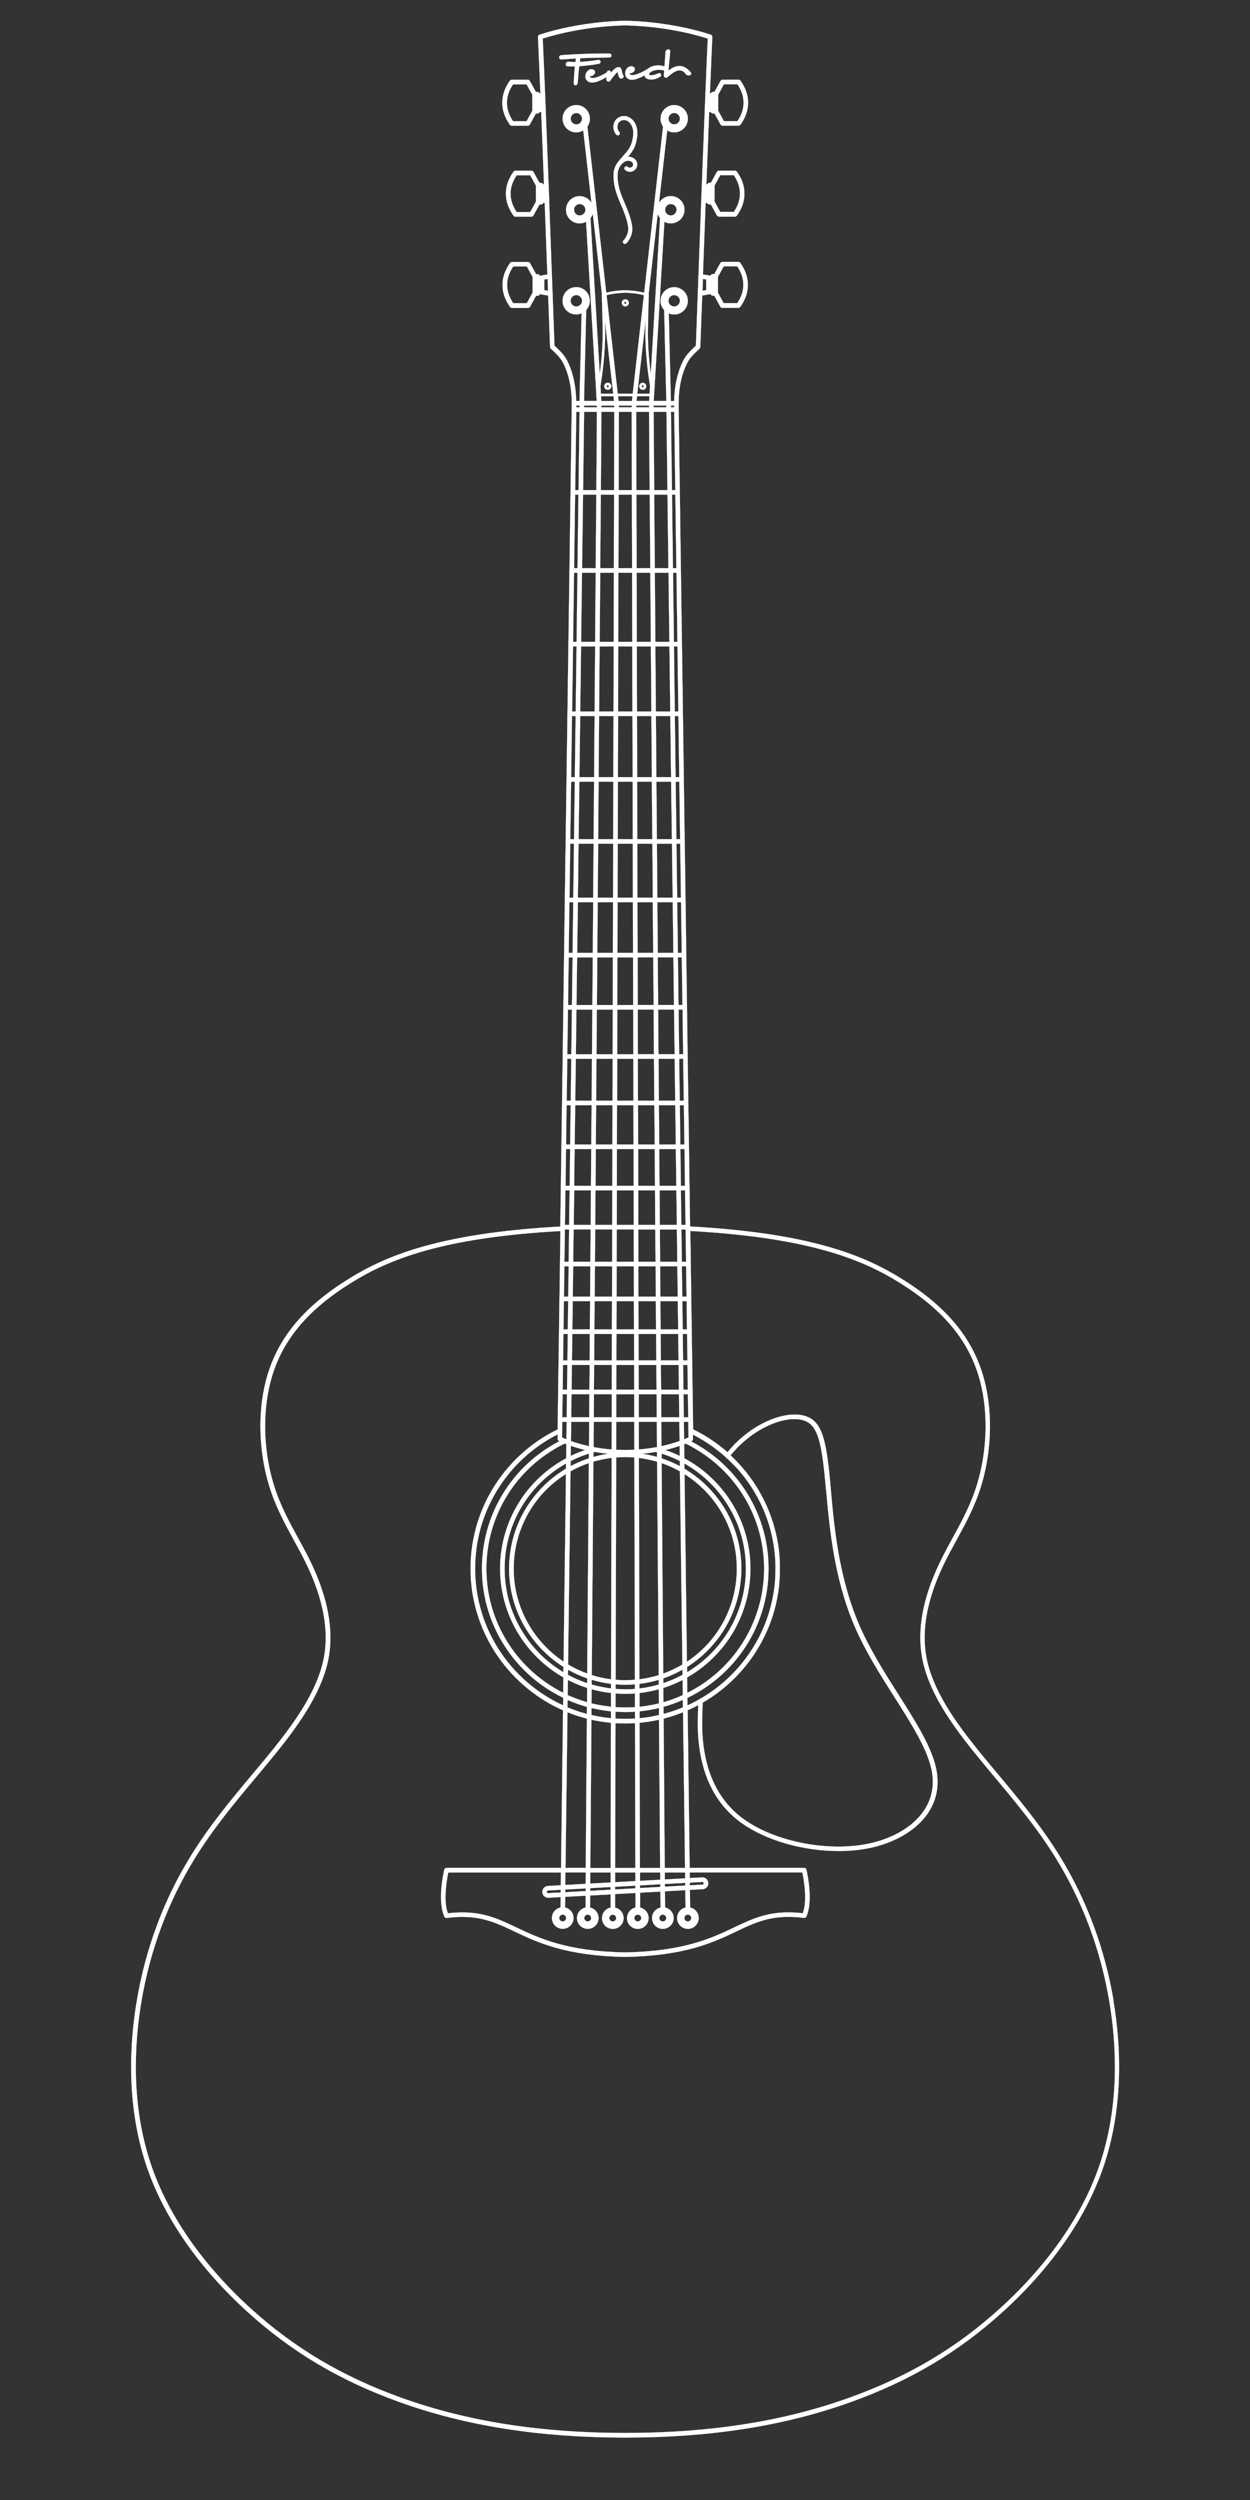 <svg xmlns="http://www.w3.org/2000/svg" id="Layer_1" viewBox="0 0 300 600"><rect x="0" y="0" width="300" height="600" fill="#333333" stroke="none"/><defs><style>.cls-1{fill:#fff;stroke:#fff;stroke-miterlimit:10;stroke-width:.03px;}</style></defs><path class="cls-1" d="M267.26,480.18c-2.11-12.54-6.47-24.23-12.96-34.76-4.52-7.33-9.77-13.61-14.85-19.68-1.82-2.18-3.55-4.24-5.19-6.29-5.19-6.49-10.67-14.19-12-22.15-1.05-6.27.28-13.43,3.97-21.28,1.04-2.21,2.2-4.33,3.33-6.4,2.2-4.02,4.48-8.18,6-13.27,2.59-8.64,2.71-18.52.31-26.44-2.8-9.23-9.04-16.57-19.65-23.11-8.53-5.26-21.22-10.84-50.6-12.45l-.27-19.13h0s-.15-10.52-.15-10.52h0s0,0,0,0l-.16-11.14s0,0,0,0c0,0,0,0,0,0l-.16-11.81s0,0,0,0h0s-.17-12.51-.17-12.51c0,0,0,0,0,0,0,0,0,0,0,0l-.18-13.25s0,0,0,0c0,0,0,0,0,0l-.2-14.04h0s-.21-14.88-.21-14.88h0s-.22-15.76-.22-15.76c0,0,0,0,0,0,0,0,0,0,0,0l-.23-16.69s0,0,0,0,0,0,0,0l-.25-17.68s0,0,0,0c0,0,0,0,0,0l-.26-18.74s0,0,0,0c0,0,0,0,0,0l-.28-19.86v-1.52s0,0,0,0,0,0,0,0c-.03-3.52.66-6.91,1.96-9.53.43-.86.95-1.73,3.05-3.61.11-.1.18-.24.18-.38,0-.11.05-1.37.13-3.47l.02-.52c.08-2.14.18-5.01.31-8.38l1.57-.27c.07-.01.14-.04.21-.08h.16c.12.2.32.34.57.39.04,0,.08.01.11.01h.28l1.45,2.63c.1.17.28.28.48.28h3.86c.18,0,.34-.09.45-.23,1.22-1.72,1.83-3.49,1.82-5.28h0c.01-1.8-.6-3.57-1.82-5.29-.1-.14-.27-.23-.45-.23h-3.86c-.2,0-.38.11-.48.28l-1.45,2.63h-.28s-.08,0-.11.01c-.25.05-.45.19-.57.39h-.16c-.06-.04-.13-.07-.21-.08l-1.39-.23c.19-5.15.41-11.03.64-17.12.05-.01.09-.03.14-.06h.16c.12.2.32.34.57.39.04,0,.08.01.11.01h.28l1.45,2.63c.1.17.28.28.48.28h3.86c.18,0,.34-.09.45-.23,1.22-1.72,1.83-3.49,1.82-5.28h0c.01-1.8-.6-3.57-1.82-5.29-.1-.14-.27-.23-.45-.23h-3.86c-.2,0-.38.11-.48.28l-1.45,2.63h-.28s-.08,0-.11.01c-.25.05-.45.19-.57.39h-.12c.22-5.87.45-11.81.67-17.35.06-.01.11-.04.16-.07h.16c.12.2.32.34.57.39.04,0,.07.01.11.01h.28l1.45,2.63c.1.17.28.28.48.28h3.86c.18,0,.34-.09.45-.23,1.22-1.72,1.83-3.49,1.82-5.28h0c.01-1.8-.6-3.57-1.82-5.29-.1-.14-.27-.23-.45-.23h-3.86c-.2,0-.38.11-.48.28l-1.45,2.63h-.28s-.08,0-.11.01c-.25.05-.45.19-.57.39h-.14c.21-5.18.41-9.86.58-13.58.01-.24-.14-.47-.38-.54-9.76-3.17-19.44-3.33-20.51-3.33h-.06c-1.07,0-10.74.16-20.51,3.33-.23.08-.39.3-.38.54.17,3.72.37,8.4.58,13.59h-.13c-.12-.2-.32-.34-.57-.39-.04,0-.08-.01-.11-.01h-.28l-1.45-2.63c-.1-.17-.28-.28-.48-.28h-3.86c-.18,0-.34.09-.45.23-1.22,1.72-1.83,3.49-1.82,5.28h0c-.01,1.8.6,3.57,1.82,5.29.1.14.27.23.45.23h3.86c.2,0,.38-.11.48-.28l1.45-2.63h.28s.08,0,.11-.01c.25-.05.45-.19.57-.39h.16s.1.05.16.07c.22,5.54.45,11.48.67,17.35h-.12c-.12-.2-.32-.34-.57-.39-.04,0-.08-.01-.11-.01h-.28l-1.45-2.63c-.1-.17-.28-.28-.48-.28h-3.86c-.18,0-.34.09-.45.23-1.22,1.72-1.83,3.49-1.82,5.28h0c-.01,1.8.6,3.57,1.82,5.29.1.14.27.23.45.23h3.86c.2,0,.38-.11.48-.28l1.45-2.63h.28s.08,0,.11-.01c.25-.05.45-.19.57-.39h.16s.08.04.13.06c.23,6.09.45,11.98.64,17.13l-1.38.23c-.07.01-.14.04-.21.08h-.16c-.12-.2-.32-.34-.57-.39-.04,0-.08-.01-.11-.01h-.28l-1.45-2.63c-.1-.17-.28-.28-.48-.28h-3.86c-.18,0-.34.09-.45.23-1.22,1.72-1.83,3.49-1.82,5.28h0c-.01,1.8.6,3.57,1.82,5.29.1.14.27.23.45.23h3.86c.2,0,.38-.11.48-.28l1.45-2.63h.28s.08,0,.11-.01c.25-.05.45-.19.57-.39h.16c.06.04.13.07.21.08l1.57.26c.12,3.37.23,6.24.31,8.38l.02.52c.08,2.09.12,3.35.13,3.47,0,.15.07.29.18.38,2.1,1.88,2.63,2.75,3.05,3.61,1.3,2.62,2,6.01,1.96,9.53,0,0,0,0,0,0,0,0,0,0,0,0v1.52l-.28,19.86s0,0,0,0c0,0,0,0,0,0l-.26,18.74s0,0,0,0c0,0,0,0,0,0l-.25,17.69s0,0,0,0,0,0,0,0l-.23,16.69s0,0,0,0c0,0,0,0,0,0l-.22,15.76s0,0,0,0h0s-.21,14.88-.21,14.88h0s-.2,14.04-.2,14.04c0,0,0,0,0,0,0,0,0,0,0,0l-.18,13.25s0,0,0,0c0,0,0,0,0,0l-.17,12.51h0s-.16,11.81-.16,11.81c0,0,0,0,0,0,0,0,0,0,0,0l-.16,11.14s0,0,0,0,0,0,0,0l-.15,10.52s0,0,0,0h0s-.27,19.13-.27,19.13c-29.37,1.61-42.06,7.19-50.6,12.45-10.61,6.54-16.85,13.88-19.65,23.11-2.4,7.91-2.28,17.79.31,26.44,1.53,5.09,3.8,9.25,6.01,13.28,1.12,2.06,2.29,4.18,3.32,6.39,3.68,7.84,5.02,15,3.97,21.28-1.33,7.96-6.82,15.67-12,22.15-1.64,2.06-3.37,4.11-5.19,6.29-5.08,6.07-10.33,12.35-14.85,19.68-6.49,10.53-10.85,22.22-12.96,34.76-1.72,10.2-2.66,25.5,2.62,40.46,4.22,11.97,12.5,23.79,23.94,34.18,10.61,9.64,22.21,16.52,36.49,21.66,15.95,5.73,33.66,8.52,54.15,8.52s38.21-2.79,54.15-8.52c14.28-5.14,25.88-12.02,36.49-21.66,11.44-10.39,19.72-22.21,23.94-34.18,5.28-14.96,4.34-30.26,2.62-40.46ZM122.01,45.92h0c.05-.73.21-1.47.49-2.19-.28.73-.44,1.46-.49,2.19ZM203.84,575.45c-15.83,5.69-33.42,8.46-53.78,8.46s-37.96-2.77-53.78-8.46c-14.14-5.09-25.62-11.9-36.13-21.44-11.3-10.27-19.48-21.94-23.64-33.73-5.2-14.74-4.27-29.84-2.57-39.91,2.09-12.4,6.4-23.96,12.81-34.36,4.48-7.27,9.7-13.51,14.76-19.55,1.83-2.18,3.55-4.25,5.2-6.31,5.27-6.6,10.85-14.45,12.23-22.66,1.09-6.5-.28-13.87-4.05-21.92-1.05-2.24-2.22-4.38-3.36-6.46-2.17-3.97-4.42-8.08-5.91-13.06-2.54-8.44-2.65-18.09-.31-25.81,2.72-8.96,8.81-16.11,19.18-22.5,8.41-5.18,20.93-10.69,50.01-12.29l-.11,7.92h0s-.12,8.35-.12,8.35h0s-.44,31.34-.44,31.34c-.06.03-.12.06-.18.09-1.6.79-3.16,1.7-4.63,2.72-1.46,1.01-2.86,2.13-4.17,3.34-1.3,1.21-2.53,2.52-3.65,3.9-1.12,1.39-2.16,2.87-3.07,4.4-.77,1.29-1.46,2.64-2.07,4.01-.37.83-.7,1.68-1.01,2.54-.31.86-.58,1.75-.82,2.63-.24.89-.45,1.81-.63,2.71-.18.92-.32,1.85-.43,2.78-.11.94-.18,1.89-.22,2.84-.04.95-.04,1.91,0,2.85.03.94.11,1.88.21,2.81.1.92.24,1.85.42,2.75.17.9.38,1.8.62,2.69.24.87.51,1.75.81,2.61.49,1.41,1.08,2.82,1.75,4.16.79,1.6,1.7,3.16,2.72,4.63,1.01,1.46,2.13,2.86,3.34,4.17,1.21,1.3,2.52,2.53,3.9,3.65,1.39,1.12,2.87,2.16,4.4,3.07,1.29.77,2.64,1.46,4.01,2.07h0s-.48,37.82-.48,37.82h-27.5c-.26,0-.48.18-.53.43-.4,1.77-1.57,7.8.04,11.27.1.22.33.34.57.31,1.32-.17,2.58-.25,3.75-.25,5.15,0,8.54,1.62,12.48,3.49,5.48,2.61,12.31,5.86,26.62,6.11h.02s0,0,0,0c14.32-.26,21.15-3.51,26.63-6.12,3.93-1.87,7.33-3.49,12.47-3.49,1.19,0,2.42.08,3.75.25.24.03.46-.1.56-.31,1.6-3.48.43-9.51.04-11.27-.06-.25-.28-.43-.53-.43h-27.5l-.48-37.83c.5-.22.99-.44,1.48-.68.35-.17.7-.35,1.05-.54-.04,1.44-.07,2.49-.1,3.42-.02,1.64,0,3.64.28,6.01.97,8.4,4.46,14.77,10.35,18.94,5.79,4.1,14.67,6.64,23.18,6.64,2.54,0,4.97-.23,7.22-.68,9.47-1.9,18.17-8.43,16.25-18.74-.99-5.31-4.91-11.5-9.07-18.05-3.41-5.37-6.93-10.93-9.48-16.82-4.92-11.38-6.01-23.62-6.81-32.56v-.04c-.13-1.43-.25-2.79-.38-4.02-.91-8.76-2.15-11.99-5.14-13.27-2.8-1.21-7.06-.52-11.37,1.83-2.11,1.15-3.99,2.57-6.08,4.58-.01.01-.02.02-.03.03l-1.8,2.01c-.37-.32-.74-.64-1.11-.94-1.39-1.12-2.87-2.16-4.4-3.07-.89-.53-1.8-1.02-2.73-1.47l-.44-31.34h0s-.12-8.35-.12-8.35h0s-.11-7.92-.11-7.92c29.07,1.6,41.6,7.1,50.01,12.29,10.37,6.39,16.46,13.54,19.18,22.5,2.34,7.71,2.22,17.36-.31,25.81-1.49,4.98-3.74,9.08-5.92,13.07-1.13,2.07-2.3,4.21-3.35,6.45-3.78,8.05-5.14,15.42-4.05,21.92,1.38,8.21,6.95,16.06,12.23,22.66,1.65,2.06,3.37,4.12,5.2,6.31,5.05,6.04,10.28,12.29,14.76,19.55,6.41,10.4,10.72,21.97,12.81,34.36,1.7,10.07,2.63,25.17-2.57,39.91-4.16,11.8-12.34,23.46-23.64,33.73-10.5,9.54-21.98,16.35-36.13,21.44ZM126.43,63.93l1.38,2.51v3.82l-1.38,2.51h-3.25c-.98-1.45-1.47-2.94-1.46-4.41,0,0,0,0,0,0s0,0,0,0c-.01-1.48.48-2.96,1.46-4.41h3.25ZM130.64,67.08l.79-.13c.04.97.07,1.92.1,2.83l-.89-.15v-2.55ZM126.38,20.24l1.38,2.51v3.82l-1.38,2.51h-3.25c-.98-1.46-1.47-2.94-1.46-4.41,0,0,0,0,0,0s0,0,0,0c-.01-1.48.48-2.96,1.46-4.41h3.25ZM131.82,48.24c-.28-7.3-.57-14.88-.84-21.8,0,0,0,0,0,0-.26-6.59-.51-12.58-.72-17.19,9.47-3,18.75-3.15,19.78-3.15h.01s.03,0,.03,0c1.03,0,10.31.16,19.78,3.15-.82,17.96-2.24,57-2.71,69.86v.15c-.07,1.91-.12,3.21-.14,3.72-2.11,1.91-2.67,2.84-3.13,3.78-1.3,2.63-2.04,5.98-2.08,9.48h-.79l-.5-21.03c.37.16.77.26,1.2.27.03,0,.06,0,.09,0,1.79,0,3.23-1.4,3.28-3.18.03-.88-.29-1.71-.89-2.35-.6-.64-1.41-1-2.29-1.03-1.8-.05-3.32,1.38-3.37,3.18-.03.89.31,1.71.87,2.32l.52,21.81h-3.03l.08-1.34c.02-.05.03-.11.02-.17,0,0,0-.01,0-.02l2.47-41.47c.44.24.93.37,1.44.38.03,0,.06,0,.1,0,1.79,0,3.22-1.4,3.28-3.18.03-.88-.29-1.71-.89-2.34-.6-.64-1.41-1-2.29-1.03-.88-.03-1.71.29-2.35.89-.23.22-.43.47-.59.74l1.97-17.39c.49.3,1.07.47,1.68.47,1.81,0,3.28-1.47,3.28-3.28s-1.47-3.28-3.28-3.28-3.28,1.47-3.28,3.28c0,.7.22,1.35.6,1.89l-4.53,39.86c-1.8-.44-3.52-.55-4.46-.58h-.06s-.03,0-.05,0h-.06c-.94.02-2.67.13-4.47.58l-4.52-39.86c.38-.53.6-1.18.6-1.89,0-1.81-1.47-3.28-3.28-3.28s-3.28,1.47-3.28,3.28,1.47,3.28,3.28,3.28c.62,0,1.19-.17,1.68-.47l1.97,17.39c-.57-.98-1.62-1.62-2.83-1.62-.03,0-.06,0-.1,0-.87.03-1.69.39-2.29,1.03-.6.64-.92,1.47-.89,2.34.05,1.79,1.49,3.18,3.28,3.18.03,0,.06,0,.1,0,.51-.02,1-.15,1.44-.39l2.46,41.49s0,0,0,0c-.01.05,0,.1,0,.15l.08,1.35h-3.03l.52-21.81c.56-.61.9-1.43.87-2.32-.03-.88-.39-1.69-1.02-2.29-.63-.6-1.47-.92-2.35-.89-.87.03-1.69.39-2.29,1.03-.6.64-.92,1.47-.89,2.35.05,1.79,1.49,3.18,3.28,3.18.03,0,.06,0,.09,0,.43-.01.83-.11,1.2-.27l-.5,21.03h-.79c-.04-3.49-.77-6.85-2.08-9.48-.47-.94-1.03-1.88-3.13-3.78-.02-.51-.07-1.81-.14-3.72v-.15c-.09-2.21-.19-5.19-.32-8.7h0c-.23-6.18-.52-14-.82-22.16,0,0,0,0,0,0ZM172.87,50.88l-1.38-2.51v-3.82l1.38-2.51h3.25c.98,1.46,1.47,2.94,1.46,4.41,0,0,0,0,0,0,0,0,0,0,0,0,.01,1.48-.48,2.96-1.46,4.41h-3.25ZM178.45,24.66c.01,1.47-.48,2.96-1.46,4.41h-3.25s-1.38-2.51-1.38-2.51v-3.82s1.38-2.51,1.38-2.51h3.25c.98,1.45,1.47,2.94,1.46,4.41,0,0,0,0,0,0s0,0,0,0ZM138.31,97.33h.78v.43h-.78v-.43ZM138.34,49.23c.07-.05.15-.1.23-.13.08-.04.17-.07.25-.09.09-.02.18-.03.27-.04h.05c.08,0,.16,0,.23.02.09.02.17.04.26.07.16.06.32.16.44.28.06.06.12.13.17.2.05.07.1.15.13.23.04.08.07.17.09.25.02.09.03.18.04.28s0,.19-.02.28c-.02.09-.04.17-.07.26-.06.16-.16.32-.28.44-.06.06-.13.12-.2.17-.07.05-.15.1-.23.13-.08.04-.17.07-.25.09-.09.02-.18.03-.27.04h-.04c-.08,0-.16,0-.24-.02-.09-.02-.17-.04-.26-.07-.16-.06-.32-.16-.44-.28-.06-.06-.12-.13-.17-.2-.05-.07-.1-.15-.13-.23-.04-.08-.07-.17-.09-.25-.02-.09-.03-.18-.04-.28,0-.09,0-.19.02-.28.02-.09.04-.17.07-.26.06-.16.16-.31.28-.44.06-.06.13-.12.2-.17ZM162.32,50.66c-.02.09-.05.17-.09.25-.04.08-.08.16-.13.23-.05.07-.11.14-.17.2-.13.12-.28.22-.44.28-.08.03-.17.06-.26.07-.08.01-.16.02-.23.02h-.05c-.09,0-.19-.02-.27-.04-.09-.02-.17-.05-.25-.09-.08-.04-.16-.08-.23-.13-.07-.05-.14-.11-.2-.17-.12-.13-.22-.28-.28-.44-.03-.08-.06-.17-.07-.26-.02-.09-.02-.18-.02-.28,0-.09.01-.19.04-.28.02-.09.05-.17.09-.25.04-.08.08-.16.13-.23.05-.07.11-.14.17-.2.13-.12.28-.22.44-.28.08-.03.17-.06.26-.07.08-.01.16-.02.24-.02h.04c.09,0,.19.02.28.04.09.02.17.05.25.09.08.04.16.08.23.13.07.05.14.11.2.17.12.13.22.28.28.44.03.08.06.17.07.25.02.09.02.18.02.28,0,.09-.01.19-.04.28ZM198.26,357.52c.8,9.01,1.9,21.35,6.89,32.89,2.58,5.97,6.13,11.56,9.57,16.98,4.1,6.46,7.97,12.56,8.91,17.66,1.78,9.58-6.45,15.68-15.39,17.47-9.65,1.93-22.07-.5-29.55-5.78-5.63-3.98-8.96-10.1-9.9-18.17-.27-2.31-.29-4.26-.27-5.86.04-1.04.07-2.25.12-4.06.85-.49,1.67-1.01,2.47-1.56,1.46-1.01,2.86-2.13,4.17-3.34,1.31-1.21,2.53-2.52,3.65-3.9,1.12-1.39,2.16-2.87,3.07-4.4.77-1.29,1.46-2.64,2.07-4.01.37-.83.71-1.69,1.01-2.54.31-.86.58-1.75.82-2.63.24-.89.46-1.81.63-2.71.18-.92.32-1.85.43-2.78.02-.15.03-.3.05-.46,0,0,0-.01,0-.02,0-.03,0-.06,0-.09.03-.27.05-.54.07-.81,0-.04,0-.08,0-.13.02-.26.04-.51.05-.77,0-.09,0-.19.01-.28,0-.1.01-.19.01-.29,0-.11,0-.22,0-.33,0-.09,0-.18,0-.27,0-.28.01-.57.01-.85,0,0,0-.01,0-.02,0-.07,0-.14,0-.22,0-.17,0-.34,0-.51,0-.07,0-.14,0-.22,0-.15,0-.3-.01-.44,0-.03,0-.06,0-.09,0-.08,0-.17-.01-.25,0-.16-.01-.32-.02-.48,0-.1-.01-.21-.02-.31,0-.14-.02-.28-.03-.41,0-.04,0-.08,0-.12,0,0,0-.01,0-.02-.03-.38-.07-.76-.11-1.13-.1-.92-.24-1.85-.42-2.75-.17-.9-.38-1.8-.62-2.69-.24-.88-.51-1.76-.81-2.61-.49-1.41-1.08-2.82-1.75-4.16-.79-1.6-1.7-3.16-2.72-4.63-1.01-1.46-2.13-2.86-3.34-4.17-.63-.68-1.29-1.34-1.97-1.98l1.79-2c2.01-1.94,3.81-3.3,5.83-4.4,4.02-2.19,7.92-2.86,10.42-1.79,2.51,1.08,3.64,4.2,4.48,12.38.13,1.25.26,2.68.38,4.06ZM176.53,351.99c1.17,1.27,2.26,2.63,3.24,4.05.98,1.43,1.87,2.94,2.64,4.49.65,1.31,1.22,2.67,1.7,4.04.29.83.55,1.68.78,2.54.23.86.43,1.74.6,2.61.17.88.3,1.78.4,2.67.05.4.08.81.12,1.22.01.14.02.29.03.43,0,.09.01.19.02.28,0,.16.02.31.02.47,0,.08,0,.16.01.24,0,.17.01.33.02.5,0,.08,0,.16,0,.23,0,.15,0,.3,0,.45,0,.09,0,.18,0,.27,0,.27,0,.55-.01.82,0,.08,0,.17,0,.25,0,.21-.01.41-.02.62,0,.09,0,.17-.01.26-.01.25-.03.5-.05.75,0,.04,0,.07,0,.11-.02.27-.05.53-.07.8-.02.18-.04.37-.06.55-.1.9-.24,1.81-.42,2.7-.17.88-.38,1.76-.61,2.63-.23.86-.5,1.72-.8,2.55-.29.83-.62,1.66-.98,2.47-.59,1.33-1.26,2.64-2.01,3.89-.89,1.49-1.89,2.93-2.98,4.27-1.08,1.34-2.28,2.61-3.54,3.78-1.27,1.17-2.63,2.26-4.05,3.24-1.43.98-2.94,1.87-4.49,2.64-.33.16-.67.32-1.01.48l-.02-1.8c.1-.05.2-.09.3-.14,1.48-.73,2.93-1.58,4.29-2.52,1.35-.93,2.65-1.97,3.86-3.09,1.21-1.12,2.35-2.33,3.38-3.61,1.04-1.29,2-2.66,2.84-4.08.71-1.19,1.36-2.45,1.91-3.72.34-.77.65-1.56.93-2.35.28-.8.54-1.62.76-2.44.22-.83.42-1.67.58-2.51.16-.85.3-1.72.4-2.58.1-.87.17-1.76.2-2.63.03-.88.03-1.77,0-2.64-.03-.87-.1-1.74-.19-2.6-.1-.86-.23-1.71-.39-2.55-.16-.83-.35-1.67-.57-2.49-.22-.81-.47-1.63-.75-2.42-.46-1.31-1-2.61-1.62-3.85-.73-1.48-1.58-2.92-2.52-4.29-.93-1.36-1.97-2.66-3.09-3.86-1.12-1.21-2.33-2.35-3.61-3.38-1.29-1.04-2.66-2-4.08-2.84-.57-.34-1.16-.67-1.76-.97.05-.02.09-.04.14-.06.2-.09.32-.29.32-.5v-1.05c.72.37,1.44.77,2.14,1.18,1.49.88,2.93,1.89,4.27,2.98,1.34,1.08,2.61,2.28,3.78,3.54ZM150.07,468.58c-14.08-.25-20.79-3.45-26.17-6.01-4.05-1.93-7.55-3.59-12.94-3.59-1.09,0-2.26.07-3.47.21-1.14-3.01-.28-7.99.1-9.79h27.04l-.04,3.06-3.09.17c-.38.02-.72.19-.98.47-.25.28-.38.64-.36,1.02.04.75.66,1.34,1.41,1.34.03,0,.05,0,.08,0l2.9-.16-.03,2.49c-1.18.25-2.06,1.29-2.06,2.54,0,1.43,1.16,2.59,2.59,2.59s2.6-1.16,2.6-2.59c0-1.24-.87-2.27-2.03-2.53l.03-2.56,4.9-.27-.02,2.83c-1.17.25-2.06,1.29-2.06,2.54,0,1.43,1.16,2.59,2.59,2.59s2.6-1.16,2.6-2.59c0-1.24-.87-2.28-2.04-2.53l.02-2.89,4.9-.27v3.16c-1.18.25-2.06,1.29-2.06,2.54,0,1.43,1.16,2.59,2.59,2.59s2.6-1.16,2.6-2.59c0-1.24-.88-2.28-2.05-2.54v-3.23s4.9-.27,4.9-.27v3.5c-1.16.25-2.04,1.29-2.04,2.54,0,1.43,1.16,2.59,2.59,2.59s2.6-1.16,2.6-2.59c0-1.24-.88-2.29-2.05-2.54v-3.56s4.88-.27,4.88-.27l.03,3.83c-1.17.25-2.04,1.29-2.04,2.53,0,1.43,1.16,2.59,2.59,2.59s2.6-1.16,2.6-2.59c0-1.25-.88-2.29-2.06-2.54l-.03-3.89,4.89-.27.05,4.16c-1.16.26-2.03,1.29-2.03,2.53,0,1.43,1.16,2.6,2.59,2.6s2.6-1.16,2.6-2.6c0-1.25-.89-2.29-2.06-2.54l-.05-4.22,3.08-.17c.78-.04,1.38-.71,1.33-1.49-.02-.38-.19-.72-.47-.98-.28-.25-.64-.38-1.02-.36l-2.95.16-.02-1.34h27.04c.37,1.79,1.24,6.77.1,9.79-1.22-.14-2.36-.21-3.48-.21-5.39,0-8.89,1.67-12.94,3.59-5.39,2.56-12.09,5.76-26.16,6.01ZM174.53,353.85c1.08,1.17,2.09,2.43,2.99,3.74.91,1.32,1.73,2.72,2.44,4.15.6,1.21,1.12,2.46,1.57,3.73.27.77.51,1.56.72,2.34.21.79.4,1.6.55,2.41.15.81.28,1.64.37,2.47.09.83.16,1.68.19,2.52.03.85.03,1.71,0,2.56-.03.85-.1,1.71-.2,2.55-.1.83-.23,1.67-.38,2.5-.16.81-.35,1.63-.57,2.43-.22.79-.46,1.59-.74,2.36-.27.77-.58,1.53-.9,2.28-.54,1.23-1.17,2.44-1.85,3.6-.82,1.37-1.74,2.7-2.75,3.95-1,1.24-2.11,2.41-3.28,3.5-1.17,1.08-2.43,2.09-3.74,2.99-1.27.87-2.61,1.66-3.99,2.35l-.05-3.69c.74-.42,1.47-.88,2.18-1.36,1.18-.82,2.32-1.72,3.37-2.7,1.06-.98,2.05-2.04,2.96-3.15.91-1.12,1.75-2.32,2.48-3.56.62-1.04,1.18-2.13,1.67-3.24.3-.67.57-1.36.81-2.05.25-.7.47-1.42.67-2.13.2-.72.37-1.46.51-2.19.14-.74.26-1.5.35-2.25.09-.76.15-1.53.18-2.3s.03-1.55,0-2.31c-.03-.76-.09-1.52-.17-2.27-.08-.74-.2-1.49-.34-2.23-.14-.73-.31-1.46-.5-2.17-.19-.71-.41-1.42-.65-2.11-.4-1.14-.88-2.28-1.41-3.36-.64-1.29-1.38-2.55-2.2-3.74-.81-1.18-1.72-2.32-2.7-3.38s-2.04-2.05-3.15-2.96c-1.12-.91-2.32-1.75-3.56-2.48-.38-.23-.77-.44-1.16-.65l-.04-3.38c.12-.05.24-.1.36-.14.86.41,1.71.87,2.52,1.36,1.37.82,2.7,1.74,3.95,2.75,1.24,1,2.41,2.11,3.5,3.28ZM168.56,451.67c.17,0,.31.13.32.3,0,.18-.13.33-.3.34l-3.03.17v-.64s2.99-.17,2.99-.17h.03ZM131.56,454.36c-.17,0-.31-.13-.32-.3,0-.09.02-.17.08-.23.06-.06.14-.1.22-.11l3.02-.17v.64s-2.97.16-2.97.16h-.03ZM135.57,346.46c.12.05.24.1.36.14l-.04,3.38c-.98.52-1.93,1.11-2.85,1.73-1.18.82-2.32,1.72-3.37,2.7-1.06.98-2.05,2.04-2.96,3.15-.91,1.12-1.75,2.32-2.48,3.56-.62,1.04-1.18,2.13-1.67,3.24-.29.67-.57,1.36-.81,2.05-.25.7-.47,1.41-.67,2.13-.2.72-.37,1.46-.51,2.19-.14.74-.26,1.5-.35,2.25-.09.76-.15,1.53-.18,2.3-.03.77-.03,1.55,0,2.31.03.75.08,1.52.17,2.27.08.74.2,1.49.34,2.23.14.73.31,1.46.5,2.17.19.71.41,1.42.65,2.11.4,1.14.88,2.28,1.41,3.36.64,1.29,1.38,2.55,2.2,3.74.81,1.18,1.72,2.32,2.7,3.38.98,1.06,2.04,2.05,3.15,2.96,1.12.91,2.32,1.74,3.56,2.48.16.1.33.19.49.28l-.05,3.69c-.72-.36-1.43-.74-2.12-1.16-1.37-.82-2.7-1.74-3.95-2.75-1.24-1-2.41-2.1-3.5-3.28-1.08-1.17-2.09-2.43-2.99-3.74-.91-1.32-1.73-2.72-2.44-4.15-.6-1.21-1.12-2.46-1.57-3.73-.27-.77-.51-1.56-.72-2.34-.21-.79-.4-1.6-.55-2.41-.15-.81-.28-1.64-.37-2.47-.09-.83-.16-1.68-.19-2.52-.03-.85-.03-1.71,0-2.56.03-.85.1-1.71.2-2.55.1-.83.23-1.67.38-2.5.16-.81.35-1.63.57-2.43.22-.79.46-1.58.74-2.36.27-.77.58-1.53.9-2.28.54-1.23,1.17-2.44,1.85-3.6.82-1.38,1.74-2.7,2.75-3.95,1-1.24,2.11-2.42,3.28-3.5,1.17-1.08,2.43-2.09,3.74-2.99,1.32-.91,2.72-1.73,4.15-2.44.08-.04.16-.08.24-.12ZM151.79,95.09l-.13,1.15h-3.19l-.13-1.15h3.45ZM178.51,371.04c.13.71.24,1.43.32,2.14.08.72.14,1.46.16,2.19.03.74.03,1.49,0,2.23-.03.74-.09,1.49-.17,2.22-.08.73-.2,1.46-.33,2.17-.14.71-.3,1.42-.49,2.11-.19.69-.4,1.38-.64,2.05-.24.67-.5,1.33-.78,1.98-.47,1.07-1.01,2.12-1.61,3.13-.71,1.19-1.52,2.35-2.39,3.43-.87,1.08-1.83,2.1-2.85,3.04-1.02.94-2.11,1.82-3.25,2.6-.51.35-1.04.69-1.57,1.01l-.02-1.26c1.59-1,3.09-2.17,4.47-3.5,5.23-5.02,8.26-11.77,8.55-19.02.29-7.44-2.33-14.54-7.39-20-1.86-2.01-3.96-3.7-6.24-5.06l-.02-1.26c.2.11.39.22.59.34,1.2.71,2.35,1.52,3.43,2.39,1.08.87,2.1,1.83,3.04,2.85.94,1.02,1.82,2.11,2.6,3.25.79,1.15,1.5,2.36,2.12,3.61.52,1.05.98,2.14,1.36,3.24.23.66.44,1.35.63,2.03.18.69.35,1.39.48,2.09ZM121.61,381.9c-.13-.71-.24-1.43-.32-2.14-.08-.73-.14-1.46-.16-2.19-.03-.74-.03-1.49,0-2.23.03-.74.09-1.49.17-2.22.08-.73.2-1.46.33-2.17.14-.71.3-1.42.49-2.11.19-.69.4-1.38.64-2.05.24-.67.5-1.33.78-1.98.47-1.07,1.01-2.12,1.61-3.13.71-1.19,1.52-2.35,2.39-3.43.87-1.08,1.83-2.1,2.85-3.04,1.02-.94,2.11-1.82,3.25-2.6.71-.49,1.46-.95,2.21-1.38l-.02,1.26c-1.82,1.08-3.52,2.38-5.08,3.87-5.23,5.02-8.26,11.77-8.55,19.01-.29,7.44,2.33,14.54,7.39,20,1.69,1.83,3.59,3.4,5.64,4.69l-.02,1.26c-1.18-.7-2.32-1.5-3.38-2.36-1.08-.87-2.1-1.83-3.04-2.85s-1.82-2.11-2.6-3.25c-.79-1.15-1.5-2.36-2.12-3.61-.52-1.05-.97-2.14-1.36-3.24-.23-.67-.44-1.35-.63-2.03-.19-.69-.35-1.39-.48-2.09ZM136.31,401.96l.02-1.23c1.47.83,3.01,1.53,4.6,2.08v1.14c-.19-.06-.37-.12-.55-.18-.67-.24-1.33-.5-1.98-.78-.71-.31-1.41-.66-2.09-1.03ZM151.42,412.5c-.92.03-1.85.03-2.77,0-.31-.01-.62-.03-.93-.05v-1.64c.34.02.67.04,1,.05.45.02.91.03,1.36.03.43,0,.86,0,1.28-.02.34-.01.69-.03,1.04-.06v1.64c-.32.02-.65.04-.98.05ZM151.32,409.77c-.85.03-1.71.03-2.56,0-.34-.01-.69-.03-1.03-.06v-3.28c.39.03.78.05,1.16.07.39.02.79.02,1.19.02.37,0,.75,0,1.12-.02.39-.01.79-.04,1.19-.07v3.29c-.35.02-.71.04-1.06.06ZM151.65,118.71l.05,17.65h-3.27l.05-17.65h3.18ZM151.7,137.46l.04,16.6h-3.36l.04-16.6h3.28ZM151.74,155.15l.04,15.61h-3.45l.04-15.61h3.37ZM151.79,171.85l.04,14.67h-3.53l.04-14.67h3.45ZM151.83,187.61l.03,13.79h-3.6l.04-13.79h3.53ZM151.86,202.49l.03,12.95h-3.67l.03-12.95h3.61ZM151.9,216.53l.03,12.16h-3.74l.03-12.16h3.68ZM151.93,229.79l.03,11.42h-3.81l.03-11.42h3.75ZM151.97,242.3l.03,10.72h-3.87l.03-10.72h3.81ZM152,254.11l.03,10.05h-3.92l.03-10.05h3.87ZM152.02,265.25l.02,9.43h-3.98l.02-9.43h3.93ZM152.05,275.77l.02,8.84h-4.03l.02-8.84h3.98ZM152.08,285.7l.02,8.28h-4.07l.02-8.28h4.03ZM152.1,295.07l.02,7.75h-4.12l.02-7.75h4.08ZM152.12,303.92l.02,7.26h-4.16l.02-7.26h4.13ZM152.14,312.27l.02,6.79h-4.2l.02-6.79h4.17ZM150.06,348c-.73,0-1.45-.02-2.18-.06l.02-6.7h4.32l.02,6.7c-.72.04-1.45.06-2.18.06ZM147.91,340.15v-5.53h4.3v5.53s-4.3,0-4.3,0ZM147.92,333.52l.02-5.93h4.25l.02,5.93h-4.28ZM147.94,326.5l.02-6.35h4.21l.02,6.35h-4.24ZM150.04,349.7c.35,0,.71,0,1.06.02.38.01.76.04,1.14.07l.14,53.35c-.76.06-1.52.1-2.3.1-.35,0-.71,0-1.06-.02-.43-.02-.85-.04-1.27-.08l.14-53.35c.71-.06,1.43-.09,2.16-.09ZM142.54,348.51c.06-.02.12-.03.18-.05,1.08.19,2.19.34,3.31.44-1.22.18-2.42.43-3.59.77v-1.13s.07-.02.11-.03ZM146.79,349.9l-.14,53.13c-1.58-.2-3.13-.54-4.62-1.01l.39-51.22c1.41-.42,2.87-.72,4.37-.9ZM153.33,349.91c1.49.18,2.95.48,4.37.9l.39,51.22c-1.49.46-3.03.8-4.62,1l-.14-53.13ZM154.08,348.9c1.12-.1,2.23-.25,3.32-.44.09.02.19.05.28.07v1.13c-1.17-.33-2.37-.59-3.6-.77ZM151.6,98.85l.05,18.77h-3.17l.05-18.77h3.08ZM146.86,320.15l-.02,6.35h-4.24l.05-6.35h4.21ZM151.16,405.41c-.74.03-1.49.03-2.23,0-.4-.02-.79-.04-1.19-.07v-1.1c.41.03.82.06,1.23.08.37.01.74.02,1.11.02h0c.77,0,1.54-.03,2.3-.1v1.1c-.41.03-.81.06-1.22.07ZM153.27,326.5l-.02-6.35h4.21l.05,6.35h-4.24ZM146.88,312.27l-.02,6.79h-4.2l.05-6.79h4.17ZM146.84,327.59l-.02,5.93h-4.28l.05-5.93h4.25ZM146.83,334.61v5.53h-4.32l.04-5.53h4.28ZM146.81,341.24l-.02,6.63c-1.36-.1-2.69-.27-3.99-.51-.01,0-.02,0-.03,0-.11-.02-.21-.04-.32-.06l.05-6.06h4.32ZM157.35,347.36s-.03,0-.04,0c-1.3.23-2.63.4-3.98.51l-.02-6.63h4.32l.05,6.06c-.11.02-.21.04-.32.06ZM153.31,340.15v-5.53s4.27,0,4.27,0l.04,5.53h-4.31ZM153.29,333.52l-.02-5.93h4.25l.05,5.93h-4.28ZM153.25,319.06l-.02-6.79h4.17l.05,6.79h-4.2ZM140.94,401.65c-1.6-.58-3.14-1.31-4.6-2.18l.59-46.36c1.39-.78,2.86-1.44,4.39-1.96l-.39,50.51ZM146.65,404.12v1.1c-.71-.08-1.42-.19-2.11-.33-.71-.14-1.42-.3-2.11-.49-.14-.04-.28-.08-.42-.12v-1.13c1.51.45,3.06.77,4.64.97ZM147.72,413.55c.3.02.6.04.89.05.49.02.98.03,1.47.03.46,0,.92,0,1.38-.03.31-.01.63-.03.94-.05l.09,34.76h-4.86l.09-34.76ZM153.47,404.13c1.58-.19,3.12-.52,4.63-.97v1.13c-.17.05-.34.1-.52.15-.69.18-1.39.35-2.09.48-.67.13-1.34.23-2.02.31v-1.1ZM159.18,401.66l-.39-50.51c1.52.52,2.99,1.18,4.39,1.97l.59,46.37c-1.45.86-2.99,1.59-4.6,2.17ZM153.23,311.18l-.02-7.26h4.13l.06,7.26h-4.16ZM153.21,302.83l-.02-7.75h4.08l.06,7.75h-4.12ZM153.19,293.98l-.02-8.28h4.03l.06,8.28h-4.07ZM153.17,284.61l-.02-8.84h3.98l.07,8.84h-4.03ZM153.14,274.68l-.02-9.43h3.93l.07,9.43h-3.98ZM153.11,264.16l-.03-10.05h3.87l.08,10.05h-3.92ZM153.09,253.01l-.03-10.72h3.81l.08,10.72h-3.87ZM153.06,241.2l-.03-11.42h3.75l.09,11.42h-3.81ZM153.02,228.69l-.03-12.16h3.68l.09,12.16h-3.74ZM152.99,215.44l-.03-12.95h3.61l.1,12.95h-3.67ZM152.95,201.4l-.04-13.79h3.53l.11,13.79h-3.6ZM152.92,186.52l-.04-14.67h3.45l.11,14.67h-3.53ZM152.88,170.76l-.04-15.61h3.37l.12,15.61h-3.45ZM152.83,154.06l-.04-16.6h3.28l.13,16.6h-3.36ZM152.79,136.36l-.04-17.65h3.18l.14,17.65h-3.27ZM152.74,117.62l-.05-18.77h3.08l.14,18.77h-3.17ZM147.43,98.85l-.05,18.77h-3.17l.14-18.77h3.08ZM147.38,118.71l-.05,17.65h-3.27l.14-17.65h3.18ZM147.33,137.46l-.04,16.6h-3.36l.13-16.6h3.28ZM147.28,155.15l-.04,15.61h-3.45l.12-15.61h3.37ZM147.24,171.85l-.04,14.67h-3.53l.11-14.67h3.45ZM147.2,187.61l-.04,13.79h-3.6l.11-13.79h3.53ZM147.16,202.49l-.03,12.95h-3.67l.1-12.95h3.61ZM147.13,216.53l-.03,12.16h-3.74l.09-12.16h3.68ZM147.09,229.79l-.03,11.42h-3.8l.09-11.42h3.75ZM147.06,242.3l-.03,10.72h-3.87l.08-10.72h3.81ZM147.03,254.11l-.03,10.05h-3.92l.08-10.05h3.87ZM147,265.25l-.02,9.43h-3.98l.07-9.43h3.93ZM146.98,275.77l-.02,8.84h-4.03l.07-8.84h3.98ZM146.95,285.7l-.02,8.28h-4.07l.06-8.28h4.03ZM146.93,295.07l-.02,7.75h-4.12l.06-7.75h4.08ZM146.91,303.92l-.02,7.26h-4.16l.06-7.26h4.13ZM135.26,398.79c-1.75-1.17-3.38-2.55-4.85-4.14-4.85-5.25-7.38-12.07-7.1-19.22.36-9.2,5.27-17.13,12.52-21.67l-.57,45.03ZM142,405.42s.09.03.14.04c.72.2,1.46.37,2.19.51.74.14,1.5.26,2.25.35.02,0,.04,0,.06,0v3.29c-.15-.01-.29-.03-.44-.05-.83-.1-1.67-.23-2.5-.38-.58-.11-1.16-.24-1.74-.38l.03-3.38ZM164.29,353.79c1.97,1.24,3.8,2.75,5.42,4.51,4.85,5.25,7.38,12.08,7.1,19.22-.35,8.96-5.01,16.71-11.95,21.3l-.57-45.03ZM137.26,350.5c1.05-.52,2.14-.98,3.24-1.36.28-.1.56-.19.84-.28v1.14c-1.52.5-2.99,1.12-4.39,1.88l.02-1.23c.1-.05.2-.1.3-.15ZM159.2,403.95v-1.14c1.58-.55,3.12-1.25,4.59-2.09l.02,1.24c-.31.17-.63.33-.95.49-1.05.52-2.14.98-3.24,1.36-.14.05-.28.09-.42.14ZM163.17,351.88c-1.4-.75-2.87-1.38-4.38-1.87v-1.15c.31.1.64.21.95.32.67.24,1.33.5,1.98.78.48.21.96.44,1.44.68l.02,1.23ZM151.6,97.76h-3.08v-.43h3.08v.43ZM141.62,312.27l-.05,6.79h-4.2l.09-6.79h4.17ZM141.56,320.15l-.05,6.35h-4.24l.08-6.35h4.21ZM141.51,327.59l-.05,5.93h-4.28l.08-5.93h4.25ZM140.14,348.1c-1.07.38-2.13.82-3.16,1.32l.03-2.42c1.12.39,2.27.72,3.46,1-.11.04-.22.07-.33.11ZM141.97,409.93c.51.12,1.02.24,1.54.33.85.16,1.72.3,2.58.4.18.02.37.04.55.06v1.65c-.25-.02-.49-.05-.74-.08-.9-.1-1.81-.24-2.7-.42-.41-.08-.83-.17-1.24-.26v-1.68ZM142.99,412.95c.92.18,1.85.32,2.78.43.28.03.57.06.86.09l-.09,34.85h-4.86l.27-35.58c.35.08.69.15,1.04.22ZM153.58,448.31l-.09-34.84c.26-.02.52-.05.77-.08.92-.1,1.84-.24,2.75-.42.38-.07.77-.15,1.15-.24l.27,35.58h-4.86ZM156.82,411.9c-.88.17-1.78.3-2.67.4-.22.02-.44.05-.65.07v-1.65c.15-.02.31-.03.47-.05.85-.1,1.71-.23,2.55-.39.55-.1,1.1-.22,1.64-.36v1.68c-.44.1-.89.2-1.33.28ZM156.31,409.21c-.81.15-1.65.28-2.47.37-.12.01-.24.02-.35.04v-3.29c.73-.08,1.48-.2,2.21-.34.73-.14,1.46-.31,2.17-.5.08-.02.17-.05.25-.07l.03,3.39c-.61.15-1.22.29-1.84.4ZM163.14,349.42c-.32-.16-.65-.31-.98-.45-.67-.3-1.36-.57-2.05-.81-.15-.05-.3-.1-.46-.15,1.19-.28,2.34-.61,3.46-1l.03,2.42ZM158.66,333.52l-.05-5.93h4.25l.08,5.93h-4.28ZM158.61,326.5l-.05-6.35h4.21l.08,6.35h-4.24ZM158.55,319.06l-.05-6.79h4.17l.09,6.79h-4.2ZM141.69,303.92l-.06,7.26h-4.16s.09-7.26.09-7.26h4.13ZM141.45,334.61l-.04,5.53h-4.31l.07-5.53h4.28ZM141.4,341.24l-.04,5.84c-1.49-.33-2.94-.74-4.33-1.23l.06-4.6h4.32ZM141.67,449.4h4.87v2.39s-4.89.27-4.89.27l.02-2.66ZM147.63,449.4h4.87v2.06s-4.87.27-4.87.27v-2.33ZM153.59,449.4h4.87v1.73s-4.86.27-4.86.27v-2ZM158.76,347.08l-.04-5.84h4.32l.06,4.6c-1.39.49-2.83.91-4.33,1.23ZM158.71,340.15l-.04-5.53h4.28l.07,5.53h-4.31ZM158.49,311.18l-.06-7.26h4.13l.09,7.26h-4.16ZM136.3,403.19c.55.28,1.1.55,1.67.8.67.3,1.36.57,2.05.81.3.1.6.2.9.3l-.03,3.42c-.66-.19-1.32-.4-1.97-.63-.77-.27-1.53-.58-2.28-.9-.13-.06-.26-.12-.39-.18l.05-3.62ZM159.21,405.1c.26-.08.52-.16.77-.25,1.14-.4,2.28-.88,3.36-1.41.16-.08.32-.17.48-.25l.05,3.63c-.92.42-1.86.8-2.81,1.13-.6.21-1.21.4-1.83.58l-.03-3.42ZM158.43,302.83l-.06-7.75h4.08l.1,7.75h-4.12ZM158.36,293.98l-.06-8.28h4.03l.11,8.28h-4.07ZM158.29,284.61l-.07-8.84h3.98l.11,8.84h-4.03ZM158.21,274.68l-.07-9.43h3.93l.12,9.43h-3.98ZM158.13,264.16l-.08-10.05h3.87l.13,10.05h-3.92ZM158.04,253.01l-.08-10.72h3.81l.14,10.72h-3.87ZM157.95,241.2l-.09-11.42h3.75l.15,11.42h-3.8ZM157.86,228.69l-.09-12.16h3.68l.16,12.16h-3.74ZM157.76,215.44l-.1-12.95h3.61l.17,12.95h-3.67ZM157.65,201.4l-.11-13.79h3.53l.18,13.79h-3.6ZM157.53,186.52l-.11-14.67h3.45l.19,14.67h-3.53ZM157.41,170.76l-.12-15.61h3.37l.2,15.61h-3.45ZM157.29,154.06l-.13-16.6h3.28l.21,16.6h-3.36ZM157.15,136.36l-.14-17.65h3.18l.23,17.65h-3.27ZM157.01,117.62l-.14-18.77h3.08l.24,18.77h-3.17ZM155.77,97.76h-3.08v-.43h3.08v.43ZM147.43,97.76h-3.08v-.43h3.08v.43ZM143.26,98.85l-.14,18.77h-3.17l.24-18.77h3.08ZM143.11,118.71l-.14,17.65h-3.27l.23-17.65h3.18ZM142.96,137.46l-.13,16.6h-3.36l.21-16.6h3.28ZM142.83,155.15l-.12,15.61h-3.45l.2-15.61h3.37ZM142.7,171.85l-.11,14.67h-3.53l.19-14.67h3.45ZM142.58,187.61l-.11,13.79h-3.6l.18-13.79h3.53ZM142.46,202.49l-.1,12.95h-3.67l.17-12.95h3.61ZM142.36,216.53l-.09,12.16h-3.74l.16-12.16h3.68ZM142.26,229.79l-.09,11.42h-3.81l.15-11.42h3.75ZM142.16,242.3l-.08,10.72h-3.87l.14-10.72h3.81ZM142.07,254.11l-.08,10.05h-3.92l.13-10.05h3.87ZM141.98,265.25l-.07,9.43h-3.98l.12-9.43h3.93ZM141.9,275.77l-.07,8.84h-4.03l.11-8.84h3.98ZM141.83,285.7l-.06,8.28h-4.07l.11-8.28h4.03ZM141.75,295.07l-.06,7.75h-4.12l.1-7.75h4.08ZM136.23,408c.76.33,1.54.64,2.32.92.76.27,1.54.51,2.32.73v1.69c-.11-.03-.22-.05-.32-.08-.86-.23-1.72-.5-2.55-.8-.6-.21-1.2-.45-1.8-.69l.02-1.77ZM135.65,453.49l4.89-.27v.64s-4.9.27-4.9.27v-.64ZM141.64,453.16l4.89-.27v.64s-4.89.27-4.89.27v-.64ZM147.62,452.83l4.88-.27v.64s-4.89.27-4.89.27v-.64ZM153.6,452.49l4.88-.27v.64s-4.88.27-4.88.27v-.64ZM159.57,452.16l4.88-.27v.64s-4.87.27-4.87.27v-.64ZM155.9,94.49h-2.95l1.98-17.46c-.02,1.16-.04,2.25-.04,3.02,0,4.93.66,9.81,1.12,12.59l-.11,1.84ZM151.85,94.49h-3.59l-2.68-23.65c1.77-.45,3.5-.56,4.41-.58.03,0,.05,0,.07,0,.02,0,.04,0,.07,0,.92.02,2.64.13,4.41.58l-2.69,23.66ZM147.17,94.49h-2.95l-.11-1.82c.46-2.78,1.12-7.67,1.12-12.62,0-.77-.02-1.84-.04-2.98l1.98,17.41ZM136.47,303.92l-.09,7.26h-1.03l.1-7.26h1.02ZM136.36,312.27l-.09,6.79h-1.03l.09-6.79h1.03ZM136.26,320.15l-.08,6.35h-1.04l.09-6.35h1.04ZM136.17,327.59l-.08,5.93h-1.05l.08-5.93h1.04ZM136.08,334.61l-.07,5.53h-1.06l.08-5.53h1.05ZM137.64,411.49c.86.31,1.75.58,2.63.82.19.05.39.1.58.15l-.27,35.84h-4.86l.48-37.36c.48.19.96.38,1.45.55ZM140.57,449.4l-.02,2.72-4.89.27.04-3h4.87ZM135.04,459.51c.45,0,.82.37.82.82s-.37.82-.82.82-.82-.37-.82-.82.37-.82.82-.82ZM141.05,459.51c.45,0,.82.37.82.82s-.37.82-.82.82-.82-.37-.82-.82.37-.82.82-.82ZM147.06,459.51c.45,0,.82.37.82.82s-.37.82-.82.82-.82-.37-.82-.82.37-.82.82-.82ZM153.07,459.51c.45,0,.82.37.82.82s-.37.82-.82.82-.82-.37-.82-.82.37-.82.82-.82ZM159.07,459.51c.45,0,.82.37.82.82s-.37.82-.82.82-.82-.37-.82-.82.37-.82.82-.82ZM165.08,459.51c.45,0,.82.37.82.82s-.37.82-.82.82-.82-.37-.82-.82.37-.82.82-.82ZM159.56,451.07v-1.67s4.86,0,4.86,0l.02,1.4-4.87.27ZM159.54,448.31l-.27-35.84c.15-.04.3-.08.45-.12.88-.24,1.76-.51,2.61-.81.54-.19,1.07-.39,1.6-.61l.48,37.37h-4.86ZM161.96,410.51c-.83.29-1.69.55-2.54.78-.06.02-.11.03-.17.04v-1.69c.72-.2,1.45-.43,2.17-.68.83-.29,1.65-.62,2.46-.98l.02,1.78c-.64.27-1.29.52-1.95.75ZM164.11,340.15l-.07-5.53h1.05l.08,5.53h-1.06ZM164.03,333.52l-.08-5.93h1.04l.08,5.93h-1.05ZM163.94,326.5l-.08-6.35h1.04l.09,6.35h-1.04ZM163.85,319.06l-.09-6.79h1.03l.09,6.79h-1.03ZM163.74,311.18l-.09-7.26h1.02l.1,7.26h-1.02ZM159.93,97.76h-3.08v-.43h3.08v.43ZM143.26,97.76h-3.08v-.43h3.08v.43ZM136.48,302.83h-1.02l.11-7.75h1.01l-.1,7.75ZM135.99,341.24l-.05,4.19c-.36-.14-.71-.29-1.06-.44l.05-3.75h1.06ZM165.24,344.99c-.35.15-.7.3-1.06.44l-.05-4.19h1.06l.05,3.75ZM163.64,302.83l-.1-7.75h1.01l.11,7.75h-1.02ZM161.81,97.76h-.78v-.43h.78v.43ZM152.76,96.23l.13-1.15h2.98l-.07,1.15h-3.04ZM147.23,95.09l.13,1.15h-3.04l-.07-1.15h2.98ZM134.1,345.84s.1.04.14.06c-1.27.66-2.51,1.4-3.69,2.21-1.35.93-2.65,1.97-3.86,3.09-1.21,1.12-2.35,2.33-3.38,3.61-1.04,1.29-2,2.66-2.84,4.08-.71,1.19-1.36,2.45-1.91,3.72-.34.77-.65,1.56-.93,2.35-.28.8-.54,1.62-.76,2.44-.22.83-.42,1.67-.58,2.51-.16.85-.3,1.72-.4,2.58-.1.87-.17,1.75-.2,2.63-.03.88-.03,1.77,0,2.64.03.87.1,1.74.19,2.6.1.85.23,1.71.39,2.55.16.83.35,1.67.57,2.49.22.81.47,1.63.75,2.42.46,1.31,1,2.61,1.62,3.85.73,1.48,1.58,2.92,2.52,4.29.93,1.36,1.97,2.66,3.09,3.86,1.12,1.21,2.33,2.35,3.61,3.38,1.29,1.04,2.66,2,4.08,2.84.86.51,1.76.99,2.66,1.43l-.02,1.8c-1.19-.54-2.36-1.15-3.48-1.82-1.49-.89-2.93-1.89-4.27-2.98-1.34-1.08-2.61-2.28-3.78-3.54-1.17-1.27-2.26-2.63-3.24-4.05-.98-1.43-1.87-2.94-2.64-4.49-.65-1.31-1.22-2.67-1.7-4.04-.29-.83-.55-1.68-.78-2.54-.23-.86-.43-1.74-.6-2.61-.17-.88-.3-1.78-.4-2.67-.1-.9-.17-1.82-.2-2.73-.03-.92-.03-1.85,0-2.77.04-.92.11-1.85.21-2.76.1-.9.24-1.81.42-2.7.17-.88.38-1.77.61-2.63.23-.86.5-1.72.8-2.55.3-.83.62-1.66.98-2.47.59-1.33,1.26-2.64,2.01-3.89.89-1.49,1.89-2.93,2.98-4.27,1.08-1.34,2.28-2.61,3.54-3.78,1.27-1.17,2.63-2.26,4.05-3.24,1.33-.92,2.73-1.75,4.17-2.48v1.05c-.02.22.11.42.31.51ZM163.52,293.98l-.11-8.28h1l.12,8.28h-1ZM163.41,284.61l-.11-8.84h.98l.12,8.84h-.99ZM163.28,274.68l-.12-9.43h.97l.13,9.43h-.98ZM163.14,264.16l-.13-10.05h.96l.14,10.05h-.97ZM163,253.01l-.14-10.72h.95l.15,10.72h-.96ZM162.85,241.2l-.15-11.42h.93l.16,11.42h-.94ZM162.69,228.69l-.16-12.16h.92l.17,12.16h-.93ZM162.52,215.44l-.17-12.95h.9l.18,12.95h-.91ZM162.34,201.4l-.18-13.79h.88l.19,13.79h-.9ZM162.15,186.52l-.19-14.67h.86l.2,14.67h-.88ZM161.95,170.76l-.2-15.61h.84l.22,15.61h-.86ZM161.74,154.06l-.21-16.6h.82l.23,16.6h-.84ZM161.51,136.36l-.23-17.65h.8l.25,17.65h-.82ZM161.27,117.62l-.24-18.77h.78l.26,18.77h-.8ZM139.09,98.85l-.24,18.77h-.8l.26-18.77h.78ZM138.83,118.71l-.23,17.65h-.82l.25-17.65h.8ZM138.59,137.46l-.21,16.6h-.84l.23-16.6h.82ZM138.37,155.15l-.2,15.61h-.86l.22-15.61h.84ZM138.15,171.85l-.19,14.67h-.88l.2-14.67h.86ZM137.95,187.61l-.18,13.79h-.9l.19-13.79h.88ZM137.76,202.49l-.17,12.95h-.91l.18-12.95h.9ZM137.58,216.53l-.16,12.16h-.93l.17-12.16h.92ZM137.42,229.79l-.15,11.42h-.94l.16-11.42h.93ZM137.26,242.3l-.14,10.72h-.96l.15-10.72h.95ZM137.11,254.11l-.13,10.05h-.97l.14-10.05h.96ZM136.96,265.25l-.12,9.43h-.98l.13-9.43h.97ZM136.83,275.77l-.11,8.84h-.99l.12-8.84h.98ZM136.7,285.7l-.11,8.28h-1.01l.12-8.28h1ZM162.12,70.86c.09.02.17.05.25.09.08.04.16.08.23.13.07.05.14.11.2.17.12.13.22.28.28.44.03.08.06.17.07.26.02.09.02.18.02.28s-.01.19-.04.28c-.02.09-.05.17-.09.25-.04.08-.08.16-.13.23-.05.07-.11.14-.17.2-.13.12-.28.22-.44.28-.08.03-.17.06-.26.07-.08.01-.16.02-.23.02h-.04c-.09,0-.19-.02-.28-.04-.09-.02-.17-.05-.25-.09-.08-.04-.16-.08-.23-.13-.07-.05-.14-.11-.2-.17-.12-.13-.22-.28-.28-.44-.03-.08-.06-.17-.07-.25,0-.04-.01-.08-.02-.13v-.16c0-.09.01-.18.03-.27.02-.09.05-.17.09-.25.04-.08.08-.16.13-.23.05-.07.11-.14.17-.2.13-.12.28-.22.44-.28.08-.03.17-.06.26-.07.08-.01.16-.02.23-.02h.04c.09,0,.19.02.28.04ZM158.41,52.36l-2.22,37.39c-.36-2.7-.69-6.19-.69-9.69,0-2.75.21-9.22.21-9.28,0-.05-.01-.1-.04-.15l2.19-19.33c.12.38.3.74.55,1.06ZM162.57,27.36c.07.05.14.11.2.17.12.12.23.27.29.43.03.08.06.17.08.25.02.09.03.18.03.28s0,.19-.03.28c-.02.09-.04.17-.08.25-.03.08-.08.16-.13.23-.05.07-.1.14-.17.2-.12.12-.27.23-.44.29-.08.03-.17.06-.25.08-.18.04-.38.04-.55,0-.09-.02-.17-.04-.25-.08-.08-.03-.16-.08-.23-.13-.07-.05-.14-.11-.2-.17-.12-.12-.23-.27-.29-.44-.03-.08-.06-.17-.08-.25-.02-.09-.03-.18-.03-.28s0-.19.03-.28c.02-.09.04-.17.08-.25.03-.08.08-.16.13-.23.05-.07.1-.14.17-.2.12-.12.27-.23.43-.29.08-.03.17-.06.25-.08.09-.02.18-.03.28-.03s.19,0,.28.03c.09.02.17.04.25.08.08.03.16.08.23.13ZM139.28,27.53c.06.06.12.13.17.2.05.07.09.15.13.23.03.08.06.17.08.25.02.09.03.18.03.28,0,.09,0,.19-.03.28-.02.09-.04.17-.08.25-.07.16-.17.31-.29.43-.06.06-.13.12-.2.17-.07.05-.15.09-.23.13-.08.03-.17.06-.25.08-.18.04-.37.04-.55,0-.09-.02-.17-.04-.25-.08-.16-.07-.31-.17-.43-.29-.06-.06-.12-.13-.17-.2-.05-.07-.09-.15-.13-.23-.03-.08-.06-.17-.08-.25-.02-.09-.03-.18-.03-.28s0-.19.03-.28c.02-.09.04-.17.08-.25.07-.16.17-.31.29-.43.06-.06.13-.12.2-.17.07-.05.15-.09.23-.13.08-.03.17-.06.25-.08.09-.02.18-.03.28-.03s.19,0,.28.03c.09.02.17.04.25.08.16.07.31.17.44.29ZM144.46,70.64s-.04.09-.03.14c0,.06.21,6.53.21,9.28,0,3.51-.34,7.01-.7,9.71l-2.22-37.41c.25-.32.43-.67.55-1.05l2.19,19.33ZM137.21,72.99c-.05-.07-.1-.15-.13-.23-.04-.08-.07-.17-.09-.25-.02-.09-.03-.18-.04-.28,0-.09,0-.19.02-.28.02-.09.04-.17.07-.26.06-.16.16-.32.28-.44.06-.06.13-.12.2-.17.07-.05.15-.1.23-.13.08-.04.17-.07.25-.09.09-.02.18-.03.27-.04h.05c.08,0,.16,0,.24.02.09.02.17.04.26.07.16.06.32.16.44.28.06.06.12.13.17.2.05.07.1.15.13.23.04.08.07.17.09.25.02.09.03.18.04.27v.16s-.01.08-.02.13c-.02.09-.04.17-.07.26-.06.16-.16.31-.28.44-.06.06-.13.12-.2.17-.07.05-.15.1-.23.13-.08.04-.17.07-.25.09-.09.02-.18.03-.27.04h-.04c-.08,0-.16,0-.24-.02-.09-.02-.17-.04-.26-.07-.16-.06-.32-.16-.44-.28-.06-.06-.12-.13-.17-.2ZM138.32,75.2h0ZM150.06,469.4h0ZM168.7,66.94l.79.13v2.55s-.89.15-.89.15c.03-.91.07-1.86.1-2.83ZM173.69,72.77l-1.38-2.51v-3.82l1.38-2.51h3.25c.98,1.45,1.47,2.94,1.46,4.41,0,0,0,0,0,0s0,0,0,0c.01,1.48-.48,2.96-1.46,4.41h-3.25ZM128.91,43.94h0l-1.34-2.44,1.34,2.44ZM128.63,44.56v3.82l-1.38,2.51h-3.25c-.98-1.45-1.47-2.94-1.46-4.41,0,0,0,0,0,0s0,0,0,0c-.01-1.48.48-2.96,1.46-4.41h3.25l1.38,2.51ZM122.5,43.72c.03-.08.07-.17.1-.25-.03.08-.07.17-.1.25ZM123.54,41.75s-.07.1-.1.15c.03-.05.07-.1.1-.15ZM123.34,42.05c-.03.05-.06.1-.09.15.03-.05.06-.1.09-.15ZM122.63,43.41c.03-.07.06-.15.1-.22-.03.07-.07.14-.1.22ZM122.76,43.11c.03-.06.06-.13.09-.19-.03.06-.06.13-.09.19ZM122.91,42.81c.03-.06.06-.11.09-.17-.03.06-.06.11-.09.17ZM123.07,42.5c.03-.05.06-.11.09-.16-.03.05-.06.11-.09.16Z"></path><path class="cls-1" d="M147.36,29.53c-.53,1.76.54,2.77.58,2.82.19.18.51.17.69-.02.18-.2.18-.51-.02-.69-.03-.03-.67-.65-.32-1.81.22-.73,1.01-1.03,1.39-1.03h.02c.32.01,1.07.04,1.73,1.06.55.86.7,2,.42,3.37l-.02.1c-.21,1.02-.42,2.07-2.02,3.81-.68.74-1.22,1.35-1.61,1.91-.03.04-.05.07-.06.08,0,.01-.02.03-.02.04-.69,1.03-.93,1.96-.87,3.4.08,1.86.5,3.53,1.45,5.76.91,2.13,1.95,4.55,2.08,6.41.11,1.68-1.13,2.95-1.14,2.96-.09.09-.15.21-.15.35,0,.13.05.25.14.35.09.09.22.15.35.15s.25-.05.34-.14c.06-.06,1.58-1.58,1.43-3.72-.14-2.02-1.21-4.53-2.16-6.73-.9-2.11-1.3-3.68-1.37-5.41-.05-1.27.14-2,.75-2.88.31-.4.99-1.07,1.61-1.08h.07c.68,0,1.01.26,1.17.48.17.24.17.63-.01.86-.13.17-.37.29-.59.31-.2.02-.39-.05-.56-.2-.2-.17-.52-.16-.69.04-.18.2-.16.51.04.69.37.33.82.49,1.3.45.49-.04.98-.31,1.28-.69.45-.57.47-1.42.05-2.03-.23-.33-.78-.87-1.9-.9,1.61-1.81,1.84-2.95,2.06-4.06l.02-.1c.33-1.63.14-3.01-.55-4.09-.93-1.44-2.12-1.49-2.52-1.51-.74-.03-2.01.49-2.38,1.73Z"></path><path class="cls-1" d="M151.04,19.07c.19.06.4.08.61.08.55,0,1.09-.17,1.49-.33.48-.18.97-.41,1.54-.74.02.25.12.45.29.6.27.26.71.4,1.34.41h.07c.12,0,.23,0,.31-.02.59-.07,1.13-.27,1.76-.66.18-.11.27-.3.21-.5-.04-.14-.13-.26-.25-.32-.12-.06-.26-.06-.39,0-.45.21-1.05.46-1.68.46-.14,0-.28-.01-.41-.04-.13-.03-.15-.09-.15-.11-.03-.09.03-.24.13-.37.19-.24.51-.43.95-.57.78-.26,1.68-.27,2.54-.05,0,.14-.02.28-.03.41v.05c-.02.22-.03.43-.04.63-.03.16.02.34.13.47.15.18.39.24.59.14.12-.06.23-.16.33-.25.04-.04.07-.07.11-.1.17-.14.31-.26.45-.36.57-.44,1.18-.87,1.87-.98.58-.09,1.15.12,1.55.58.03.04.07.08.1.12.17.21.37.45.69.5.03,0,.07,0,.1,0,.22,0,.5-.1.61-.31.04-.08.08-.26-.09-.47-.65-.71-1.43-1.46-2.57-1.51-.87-.03-1.8.34-2.78,1.12.04-.52.09-1.05.14-1.52l.07-.71c.02-.23.04-.45.07-.71h0c.06-.56.12-1.14.14-1.69.01-.18-.05-.29-.1-.35-.08-.08-.18-.12-.31-.12-.31,0-.69.26-.71.6l-.11,1.62c-.03.4-.06.8-.09,1.19l-.05.66c-.47-.15-.99-.23-1.48-.23-.94,0-1.78.26-2.42.75-.04.02-.08.05-.11.08-.63.39-1.46.88-2.36,1.2-.38.14-.78.27-1.18.3-.04,0-.08,0-.12,0-.16,0-.56-.03-.71-.31-.02-.04-.03-.08-.03-.13.04,0,.09,0,.13,0,.49,0,.96-.29,1.13-.71.11-.3.03-.51-.06-.63-.15-.21-.45-.34-.79-.34-.06,0-.11,0-.17.01-.82.15-1.23.94-1.26,1.6-.03.59.22,1.29.99,1.52Z"></path><path class="cls-1" d="M134.68,14.28h0l3.55-.25c-.02.1-.03.2-.05.31v.05c-.03.17-.06.33-.08.5-.54.01-1.1-.04-1.64-.1h-.03s-.04,0-.04,0c-.32.02-.57.33-.61.6-.03.25.09.44.35.53h.07c.23.03.47.04.73.04.38,0,.76-.02,1.02-.04-.07,1.01-.13,1.83-.18,2.6v.1c-.03.39-.06.8-.07,1.23,0,.19-.01.54.33.61h.08s0,0,0,0c.53,0,.56-.64.58-.94v-.07c.03-.41.06-.82.09-1.2.08-.88.15-1.62.24-2.36,1.39-.1,3.04-.25,4.71-.59.29-.03.42-.27.41-.49-.01-.21-.18-.43-.46-.43-.02,0-.03,0-.06,0-.51.07-1.03.14-1.56.21-.86.11-1.88.22-2.92.24.03-.22.07-.44.11-.65l.04-.23c1.1-.03,2.2-.05,3.3-.08,1.13-.03,2.31-.05,3.47-.08h.05c.19,0,.41,0,.55-.16.08-.09.11-.2.1-.34-.02-.27-.2-.43-.5-.44-.51,0-1.02-.01-1.52-.01h-.38c-1.25,0-2.52.03-3.77.08-1.21.04-2.47.11-3.74.18-.62.04-1.26.08-1.91.12h-.07c-.23.02-.57.04-.65.43-.04.16,0,.33.09.45.09.11.21.17.37.17Z"></path><path class="cls-1" d="M146.63,17.35c-.02-.26-.21-.43-.47-.43-.24,0-.49.17-.5.45-.62.37-1.15.65-1.65.87-.55.24-1.18.49-1.76.49-.13,0-.55-.02-.71-.31-.02-.04-.03-.08-.03-.13.04,0,.09,0,.13,0,.49,0,.96-.29,1.13-.71.1-.3.02-.51-.06-.63-.15-.21-.44-.34-.78-.34-.06,0-.11,0-.17.01-.79.14-1.25.96-1.27,1.66-.03.78.49,1.41,1.27,1.51.12.02.24.02.36.02.53,0,1.12-.15,1.8-.45.63-.28,1.17-.56,1.65-.87,0,.06,0,.12-.01.17l-.02.29c-.03.17.02.33.12.46.09.11.22.18.35.19.14.01.27-.04.39-.14l.05-.06c.29-.43.59-.84.9-1.21.18-.21.35-.4.52-.58l.07-.07c.09-.09.18-.19.28-.27.03.11.05.22.08.33h0c.07.32.14.65.3.94.08.2.27.32.5.32.21,0,.41-.1.51-.26.09-.15.08-.32-.02-.51-.18-.27-.25-.59-.32-.93-.04-.21-.09-.42-.17-.63-.08-.19-.21-.32-.39-.39-.23-.08-.51-.05-.79.1-.44.26-.85.64-1.3,1.23,0-.05,0-.09,0-.14Z"></path><path class="cls-1" d="M149.47,72.09c-.33.33-.33.86,0,1.19.16.16.37.25.6.25s.44-.09.6-.25c.16-.16.25-.37.25-.6s-.09-.44-.25-.6-.37-.25-.6-.25-.44.09-.6.25ZM150.24,72.86s-.11.07-.18.07h0c-.07,0-.13-.03-.18-.07-.1-.1-.1-.26,0-.35.05-.05.11-.07.18-.07s.13.03.18.07c.05.05.07.11.07.18s-.03.13-.07.18Z"></path><path class="cls-1" d="M145.26,93.3c.16.16.37.25.6.25s.44-.09.6-.25c.16-.16.25-.37.25-.6,0-.23-.09-.44-.25-.6-.16-.16-.37-.25-.6-.25s-.44.09-.6.25c-.16.16-.25.37-.25.6,0,.23.09.44.25.6ZM145.61,92.7c0-.07.03-.13.07-.18.05-.05.11-.07.18-.07s.13.03.18.07c.05.05.07.11.07.18,0,.07-.03.13-.07.18-.05.05-.11.07-.18.07s-.13-.03-.18-.07c-.05-.05-.07-.11-.07-.18Z"></path><path class="cls-1" d="M154.26,91.87c-.23,0-.46.1-.62.27-.15.16-.23.38-.22.6,0,.22.1.43.27.59.16.15.36.23.57.23.23,0,.46-.1.62-.27.32-.34.3-.87-.04-1.19-.16-.15-.36-.23-.57-.23ZM154.51,92.71c0,.07-.02.13-.07.18-.09.1-.25.1-.35.01-.05-.04-.08-.11-.08-.17,0-.07.02-.13.07-.18.05-.05.11-.08.18-.08.06,0,.12.02.17.07.05.04.08.11.08.17Z"></path></svg>